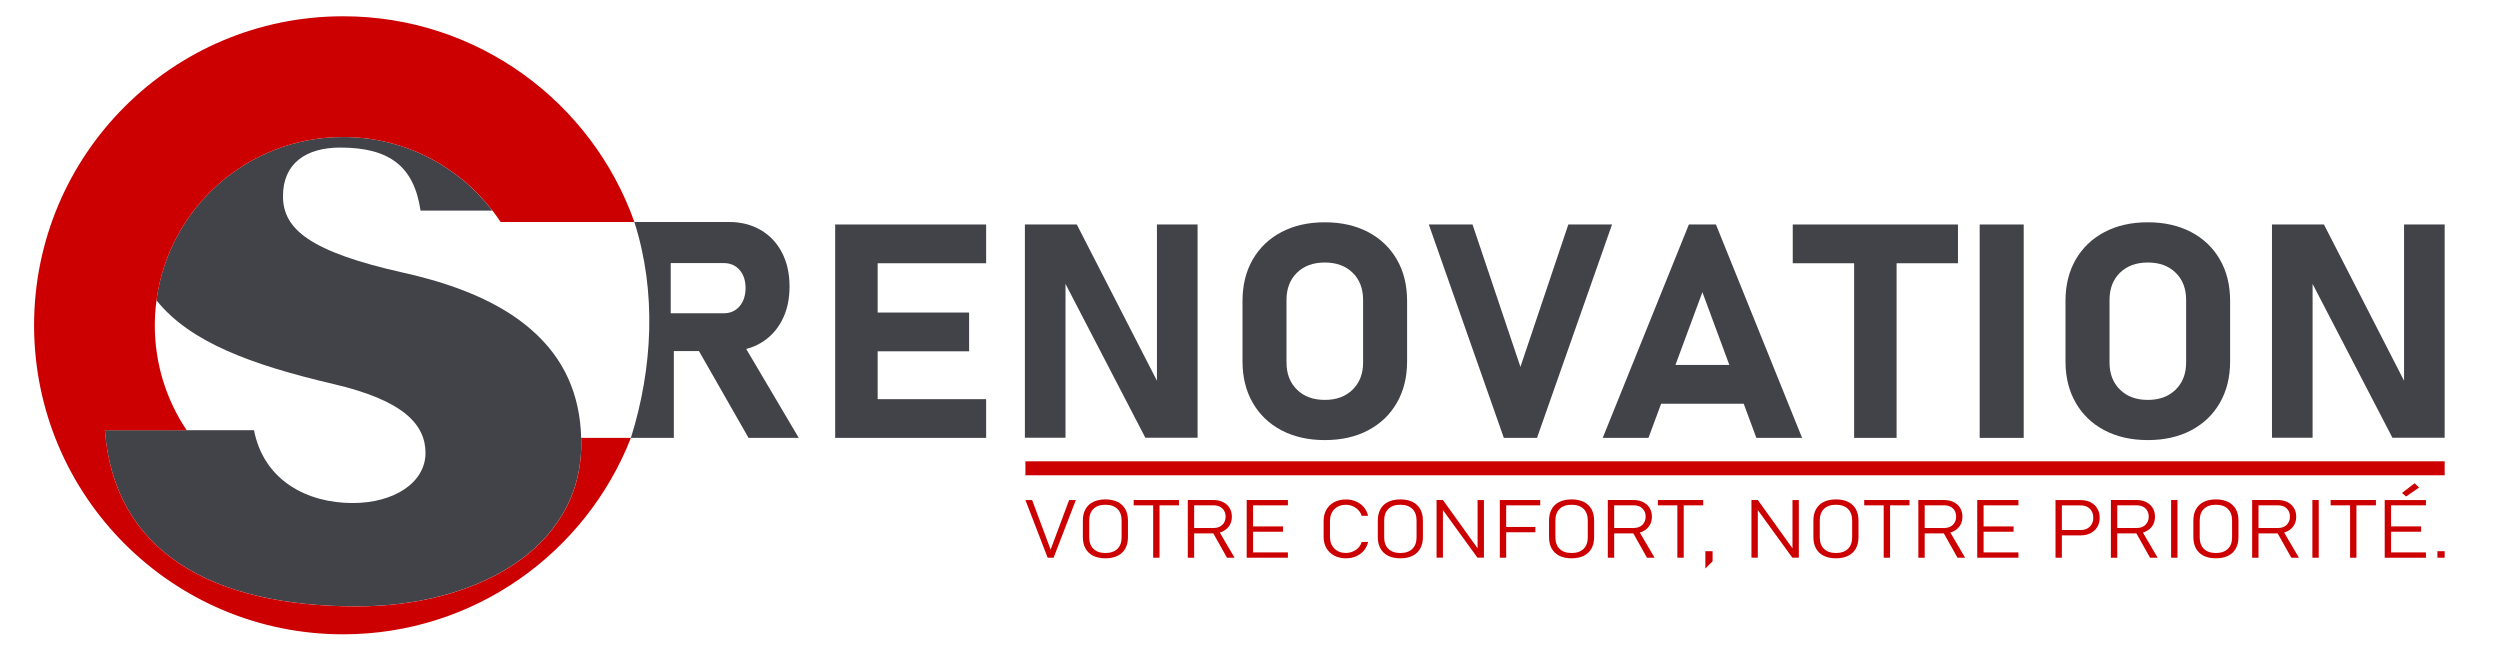 <?xml version="1.0" encoding="UTF-8"?>
<svg id="Calque_1" data-name="Calque 1" xmlns="http://www.w3.org/2000/svg" viewBox="0 0 716.05 187.6">
  <defs>
    <style>
      .cls-1 {
        fill: none;
        stroke: #cc0001;
        stroke-miterlimit: 10;
        stroke-width: 4px;
      }

      .cls-2 {
        fill: #424249;
      }

      .cls-3 {
        fill: #cc0001;
      }
    </style>
  </defs>
  <g>
    <path class="cls-3" d="M300.07,159.74l-6.37-16.52h1.92l5.3,14.2,5.3-14.2h1.92l-6.37,16.52h-1.69Z"/>
    <path class="cls-3" d="M316.61,159.91c-1.37,0-2.54-.24-3.5-.72s-1.69-1.17-2.2-2.08c-.51-.91-.76-2.01-.76-3.3v-4.68c0-1.3.25-2.4.76-3.3.51-.91,1.24-1.6,2.2-2.07s2.13-.72,3.5-.72,2.54.24,3.5.72c.96.48,1.69,1.17,2.2,2.07.51.91.76,2.01.76,3.3v4.68c0,1.29-.25,2.39-.76,3.3-.51.91-1.24,1.6-2.2,2.08-.96.48-2.13.72-3.5.72ZM316.61,158.39c1.47,0,2.62-.39,3.43-1.18.81-.78,1.21-1.89,1.21-3.31v-4.84c0-1.42-.4-2.53-1.21-3.31-.81-.78-1.95-1.18-3.43-1.18s-2.62.39-3.42,1.18c-.81.78-1.21,1.89-1.21,3.31v4.84c0,1.42.4,2.53,1.21,3.31.81.78,1.95,1.18,3.42,1.18Z"/>
    <path class="cls-3" d="M324.71,144.74v-1.52h12.97v1.52h-12.97ZM330.29,159.74v-15.85h1.82v15.85h-1.82Z"/>
    <path class="cls-3" d="M340.21,159.74v-16.53h1.82v16.53h-1.82ZM341.33,152.75v-1.52h6.27c1.04,0,1.87-.3,2.49-.89.62-.6.94-1.38.95-2.36,0-.98-.31-1.76-.94-2.36-.62-.59-1.46-.89-2.5-.89h-6.27v-1.52h6.17c1.07,0,2.01.2,2.81.6.8.4,1.42.95,1.86,1.67s.66,1.55.66,2.51-.22,1.79-.67,2.51c-.45.72-1.07,1.27-1.86,1.67-.8.4-1.73.6-2.8.6h-6.17ZM351.43,159.74l-4.21-7.5,1.68-.52,4.7,8.02h-2.17Z"/>
    <path class="cls-3" d="M357.08,159.74v-16.52h1.82v16.52h-1.82ZM358.33,144.74v-1.52h10.55v1.52h-10.55ZM358.33,152.3v-1.52h9.16v1.52h-9.16ZM358.33,159.74v-1.52h10.55v1.52h-10.55Z"/>
    <path class="cls-3" d="M385.51,159.91c-1.28,0-2.4-.26-3.36-.77-.96-.51-1.71-1.23-2.24-2.15-.53-.92-.8-2-.8-3.24v-4.53c0-1.24.27-2.33.8-3.25.53-.92,1.28-1.64,2.24-2.15.96-.51,2.08-.77,3.36-.77,1.06,0,2.03.2,2.91.59.88.39,1.62.94,2.21,1.64.59.7,1,1.52,1.21,2.46h-1.82c-.2-.64-.54-1.19-1-1.67s-1-.84-1.61-1.1c-.61-.26-1.24-.39-1.9-.39-1.37,0-2.48.42-3.32,1.27s-1.26,1.97-1.26,3.37v4.53c0,1.39.42,2.51,1.26,3.36s1.94,1.27,3.32,1.27c.98,0,1.9-.28,2.76-.82.86-.55,1.44-1.33,1.76-2.33h1.82c-.21.94-.62,1.76-1.21,2.46-.6.7-1.34,1.25-2.21,1.64-.88.39-1.85.58-2.91.58Z"/>
    <path class="cls-3" d="M401.09,159.91c-1.37,0-2.54-.24-3.5-.72s-1.69-1.17-2.2-2.08c-.51-.91-.76-2.01-.76-3.3v-4.68c0-1.3.25-2.4.76-3.3.51-.91,1.24-1.6,2.2-2.07s2.13-.72,3.5-.72,2.54.24,3.5.72c.96.48,1.69,1.17,2.2,2.07.51.91.76,2.01.76,3.3v4.68c0,1.29-.25,2.39-.76,3.3-.51.91-1.24,1.6-2.2,2.08-.96.48-2.13.72-3.5.72ZM401.09,158.39c1.47,0,2.62-.39,3.43-1.18.81-.78,1.21-1.89,1.21-3.31v-4.84c0-1.42-.4-2.53-1.21-3.31-.81-.78-1.95-1.18-3.43-1.18s-2.62.39-3.42,1.18c-.81.78-1.21,1.89-1.21,3.31v4.84c0,1.42.4,2.53,1.21,3.31.81.78,1.95,1.18,3.42,1.18Z"/>
    <path class="cls-3" d="M411.46,159.73v-16.51h1.83l10.67,14.88-.75-.45v-14.43h1.82v16.51h-1.86l-10.88-15,.99.65v14.35h-1.82Z"/>
    <path class="cls-3" d="M429.58,159.74v-16.52h1.82v16.52h-1.82ZM430.85,144.74v-1.52h10.3v1.52h-10.3ZM430.85,152.45v-1.52h8.91v1.52h-8.91Z"/>
    <path class="cls-3" d="M450.13,159.91c-1.37,0-2.54-.24-3.5-.72s-1.69-1.17-2.2-2.08c-.51-.91-.76-2.01-.76-3.3v-4.68c0-1.3.25-2.4.76-3.3.51-.91,1.24-1.6,2.2-2.07s2.13-.72,3.5-.72,2.54.24,3.5.72c.96.48,1.69,1.17,2.2,2.07.51.91.76,2.01.76,3.3v4.68c0,1.29-.25,2.39-.76,3.3-.51.91-1.24,1.6-2.2,2.08-.96.48-2.13.72-3.5.72ZM450.13,158.39c1.47,0,2.62-.39,3.43-1.18.81-.78,1.21-1.89,1.21-3.31v-4.84c0-1.42-.4-2.53-1.21-3.31-.81-.78-1.95-1.18-3.43-1.18s-2.62.39-3.42,1.18c-.81.78-1.21,1.89-1.21,3.31v4.84c0,1.42.4,2.53,1.21,3.31.81.78,1.95,1.18,3.42,1.18Z"/>
    <path class="cls-3" d="M460.51,159.74v-16.53h1.82v16.53h-1.82ZM461.64,152.75v-1.52h6.27c1.04,0,1.87-.3,2.49-.89.62-.6.94-1.38.95-2.36,0-.98-.31-1.76-.94-2.36-.62-.59-1.46-.89-2.5-.89h-6.27v-1.52h6.17c1.07,0,2.01.2,2.81.6.8.4,1.42.95,1.86,1.67s.66,1.55.66,2.51-.22,1.79-.67,2.51c-.45.72-1.07,1.27-1.86,1.67-.8.4-1.73.6-2.8.6h-6.17ZM471.73,159.74l-4.21-7.5,1.68-.52,4.7,8.02h-2.17Z"/>
    <path class="cls-3" d="M474.86,144.74v-1.52h12.97v1.52h-12.97ZM480.43,159.74v-15.85h1.82v15.85h-1.82Z"/>
    <path class="cls-3" d="M488.45,162.83v-4.95h2.07v2.89l-2.07,2.07Z"/>
    <path class="cls-3" d="M501.65,159.73v-16.51h1.83l10.67,14.88-.75-.45v-14.43h1.82v16.51h-1.86l-10.88-15,.99.65v14.35h-1.82Z"/>
    <path class="cls-3" d="M525.85,159.91c-1.37,0-2.54-.24-3.5-.72s-1.69-1.17-2.2-2.08-.76-2.01-.76-3.3v-4.68c0-1.3.25-2.4.76-3.3s1.24-1.6,2.2-2.07,2.13-.72,3.5-.72,2.54.24,3.5.72,1.69,1.17,2.2,2.07c.51.91.76,2.01.76,3.3v4.68c0,1.29-.25,2.39-.76,3.3-.51.91-1.24,1.6-2.2,2.08s-2.13.72-3.5.72ZM525.85,158.39c1.47,0,2.62-.39,3.43-1.18.81-.78,1.21-1.89,1.21-3.31v-4.84c0-1.42-.4-2.53-1.21-3.31-.81-.78-1.95-1.18-3.43-1.18s-2.62.39-3.42,1.18c-.81.78-1.21,1.89-1.21,3.31v4.84c0,1.42.4,2.53,1.21,3.31.81.78,1.95,1.18,3.42,1.18Z"/>
    <path class="cls-3" d="M533.95,144.74v-1.52h12.97v1.52h-12.97ZM539.53,159.74v-15.85h1.82v15.85h-1.82Z"/>
    <path class="cls-3" d="M549.45,159.74v-16.53h1.82v16.53h-1.82ZM550.57,152.75v-1.52h6.27c1.04,0,1.87-.3,2.49-.89.62-.6.94-1.38.95-2.36,0-.98-.31-1.76-.93-2.36-.62-.59-1.46-.89-2.5-.89h-6.27v-1.52h6.17c1.07,0,2.01.2,2.81.6.8.4,1.42.95,1.86,1.67s.66,1.55.66,2.51-.22,1.79-.67,2.51c-.45.72-1.07,1.27-1.86,1.67-.8.4-1.73.6-2.8.6h-6.17ZM560.67,159.74l-4.21-7.5,1.68-.52,4.7,8.02h-2.17Z"/>
    <path class="cls-3" d="M566.32,159.74v-16.52h1.82v16.52h-1.82ZM567.57,144.74v-1.52h10.55v1.52h-10.55ZM567.57,152.3v-1.52h9.16v1.52h-9.16ZM567.57,159.74v-1.52h10.55v1.52h-10.55Z"/>
    <path class="cls-3" d="M588.74,159.74v-16.52h1.82v16.52h-1.82ZM590.07,153.33v-1.52h5.88c1.09,0,1.96-.32,2.62-.97.66-.65.99-1.5.99-2.55s-.33-1.93-.99-2.57c-.66-.65-1.54-.97-2.62-.97h-5.88v-1.52h5.79c1.11,0,2.08.21,2.91.63s1.47,1.01,1.93,1.77.69,1.65.69,2.67-.23,1.89-.69,2.65-1.1,1.35-1.93,1.77c-.83.42-1.79.63-2.91.63h-5.79Z"/>
    <path class="cls-3" d="M604.6,159.74v-16.53h1.82v16.53h-1.82ZM605.73,152.75v-1.52h6.27c1.04,0,1.87-.3,2.49-.89.62-.6.94-1.38.95-2.36,0-.98-.31-1.76-.94-2.36-.62-.59-1.46-.89-2.5-.89h-6.27v-1.52h6.17c1.07,0,2.01.2,2.81.6.8.4,1.42.95,1.86,1.67s.66,1.55.66,2.51-.22,1.79-.67,2.51c-.45.72-1.07,1.27-1.86,1.67-.8.4-1.73.6-2.8.6h-6.17ZM615.82,159.74l-4.21-7.5,1.68-.52,4.7,8.02h-2.17Z"/>
    <path class="cls-3" d="M623.67,143.22v16.52h-1.82v-16.52h1.82Z"/>
    <path class="cls-3" d="M634.68,159.91c-1.37,0-2.54-.24-3.5-.72s-1.69-1.17-2.2-2.08c-.51-.91-.76-2.01-.76-3.3v-4.68c0-1.3.25-2.4.76-3.3.51-.91,1.24-1.6,2.2-2.07s2.13-.72,3.5-.72,2.54.24,3.5.72,1.69,1.17,2.2,2.07.76,2.01.76,3.3v4.68c0,1.29-.25,2.39-.76,3.3s-1.24,1.6-2.2,2.08-2.13.72-3.5.72ZM634.68,158.39c1.47,0,2.62-.39,3.42-1.18.81-.78,1.21-1.89,1.21-3.31v-4.84c0-1.42-.4-2.53-1.21-3.31-.81-.78-1.95-1.18-3.42-1.18s-2.62.39-3.43,1.18c-.81.78-1.21,1.89-1.21,3.31v4.84c0,1.42.4,2.53,1.21,3.31.81.78,1.95,1.18,3.43,1.18Z"/>
    <path class="cls-3" d="M645.06,159.74v-16.53h1.82v16.53h-1.82ZM646.18,152.75v-1.52h6.27c1.04,0,1.87-.3,2.49-.89.62-.6.94-1.38.95-2.36,0-.98-.31-1.76-.94-2.36-.62-.59-1.46-.89-2.5-.89h-6.27v-1.52h6.17c1.07,0,2.01.2,2.81.6.8.4,1.42.95,1.86,1.67s.66,1.55.66,2.51-.22,1.79-.67,2.51c-.45.72-1.07,1.27-1.86,1.67-.8.4-1.73.6-2.8.6h-6.17ZM656.28,159.74l-4.21-7.5,1.68-.52,4.7,8.02h-2.17Z"/>
    <path class="cls-3" d="M664.13,143.22v16.52h-1.82v-16.52h1.82Z"/>
    <path class="cls-3" d="M667.54,144.74v-1.52h12.97v1.52h-12.97ZM673.11,159.74v-15.85h1.82v15.85h-1.82Z"/>
    <path class="cls-3" d="M683.03,159.74v-16.52h1.82v16.52h-1.82ZM684.29,144.74v-1.52h10.55v1.52h-10.55ZM684.29,152.3v-1.52h9.16v1.52h-9.16ZM684.29,159.74v-1.52h10.55v1.52h-10.55ZM689.15,142.2l-1.18-1,3.61-2.78,1.29,1.22-3.73,2.57Z"/>
    <path class="cls-3" d="M698.13,159.74v-1.86h2.07v1.86h-2.07Z"/>
  </g>
  <path class="cls-2" d="M166.49,127.04c0,30.95-31.33,46.64-64.3,46.64-41.54,0-69.54-15.69-72.15-50.46h42.71c2.85,14.58,15.43,20.86,28.25,20.86,11.86,0,20.87-5.82,20.87-14.35,0-8.07-6.16-15.02-26.34-19.73-23.71-5.56-41.18-12.04-50.72-23.99,3.49-26.4,26.09-46.76,53.46-46.76,17.42,0,32.91,8.25,42.76,21.07h-20.58c-1.89-12.79-9.02-18.05-23.01-18.05-9.74,0-16.39,4.48-16.39,13.91s7.6,15.92,34.66,21.97c.82.18,1.6.36,2.38.55.78.2,1.57.38,2.32.59.73.18,1.44.38,2.15.57.11.03.24.07.38.11.65.18,1.29.36,1.92.55,11.76,3.51,20.76,8.17,27.33,13.93,9.49,8.24,13.93,18.67,14.27,30.97.02.54.03,1.08.03,1.61Z"/>
  <path class="cls-3" d="M166.46,125.42h14.24c-12.9,32.93-44.93,56.26-82.42,56.26-48.89,0-88.52-39.63-88.52-88.51S49.38,4.66,98.28,4.66c38.49,0,71.23,24.59,83.42,58.92h-38.32c-.73-1.13-1.52-2.2-2.33-3.26-9.85-12.82-25.34-21.07-42.76-21.07-27.37,0-49.97,20.35-53.46,46.76-.33,2.35-.49,4.75-.49,7.18,0,11.12,3.36,21.46,9.13,30.04h-23.42c2.61,34.77,30.61,50.46,72.15,50.46,32.98,0,64.3-15.69,64.3-46.64,0-.54-.02-1.08-.03-1.61Z"/>
  <path class="cls-2" d="M217.86,98.26c2.6-1.53,4.63-3.68,6.09-6.46,1.46-2.78,2.19-6.02,2.19-9.73s-.72-6.96-2.17-9.73c-1.44-2.78-3.47-4.93-6.09-6.46-2.61-1.53-5.67-2.3-9.16-2.3h-27.03c6.39,19.98,5.29,41.83-.99,61.84h12.3v-24.86h7.2l14.2,24.86h14.38l-15.05-25.47c1.48-.38,2.86-.94,4.13-1.69ZM207.25,89.73h-15.14v-14.38h15.14c1.92,0,3.46.66,4.59,1.98,1.14,1.32,1.71,3.05,1.71,5.21-.03,2.16-.61,3.9-1.75,5.21-1.14,1.32-2.66,1.98-4.55,1.98Z"/>
  <polygon class="cls-2" points="243.61 64.3 239.21 64.3 239.21 125.42 243.61 125.42 251.38 125.42 282.45 125.42 282.45 114.33 251.38 114.33 251.38 100.62 277.57 100.62 277.57 89.52 251.38 89.52 251.38 75.4 282.45 75.4 282.45 64.3 251.38 64.3 243.61 64.3"/>
  <polygon class="cls-2" points="331.37 109.05 308.42 64.3 293.55 64.3 293.55 125.38 305.18 125.38 305.18 81.32 328.05 125.38 343.01 125.38 343.01 64.3 331.37 64.3 331.37 109.05"/>
  <path class="cls-2" d="M391.86,66.47c-3.54-1.86-7.67-2.8-12.41-2.8s-8.87.93-12.41,2.8c-3.54,1.86-6.28,4.48-8.23,7.86-1.95,3.38-2.93,7.34-2.93,11.87v17.32c0,4.51.98,8.46,2.93,11.85,1.95,3.39,4.7,6.02,8.23,7.88,3.54,1.86,7.67,2.8,12.41,2.8s8.87-.93,12.41-2.8c3.54-1.86,6.28-4.49,8.23-7.88,1.95-3.39,2.93-7.34,2.93-11.85v-17.32c0-4.54-.98-8.5-2.93-11.87-1.95-3.38-4.7-6-8.23-7.86ZM390.42,103.82c0,3.22-1,5.81-3,7.78-2,1.96-4.65,2.94-7.97,2.94s-5.97-.98-7.97-2.94c-2-1.96-3-4.55-3-7.78v-17.91c0-3.25,1-5.85,3-7.8,2-1.95,4.65-2.92,7.97-2.92s5.97.97,7.97,2.92c2,1.95,3,4.55,3,7.8v17.91Z"/>
  <polygon class="cls-2" points="449.2 64.3 435.48 105.08 421.76 64.3 409.24 64.3 430.73 125.42 440.23 125.42 461.72 64.3 449.2 64.3"/>
  <path class="cls-2" d="M483.73,64.3l-24.68,61.12h13.1l3.63-9.79h23.65l3.63,9.79h13.1l-24.68-61.12h-7.72ZM479.88,104.53l7.72-20.85,7.72,20.85h-15.43Z"/>
  <polygon class="cls-2" points="513.48 75.4 531.06 75.4 531.06 125.42 543.22 125.42 543.22 75.4 560.8 75.4 560.8 64.3 513.48 64.3 513.48 75.4"/>
  <rect class="cls-2" x="567.02" y="64.3" width="12.61" height="61.12"/>
  <path class="cls-2" d="M627.59,66.47c-3.54-1.86-7.67-2.8-12.41-2.8s-8.87.93-12.41,2.8c-3.54,1.86-6.28,4.48-8.24,7.86-1.95,3.38-2.93,7.34-2.93,11.87v17.32c0,4.51.98,8.46,2.93,11.85,1.95,3.39,4.7,6.02,8.24,7.88,3.54,1.86,7.67,2.8,12.41,2.8s8.87-.93,12.41-2.8c3.54-1.86,6.28-4.49,8.23-7.88,1.95-3.39,2.93-7.34,2.93-11.85v-17.32c0-4.54-.98-8.5-2.93-11.87-1.95-3.38-4.7-6-8.23-7.86ZM626.15,103.82c0,3.22-1,5.81-3,7.78-2,1.96-4.65,2.94-7.97,2.94s-5.97-.98-7.97-2.94c-2-1.96-3-4.55-3-7.78v-17.91c0-3.25,1-5.85,3-7.8s4.65-2.92,7.97-2.92,5.97.97,7.97,2.92,3,4.55,3,7.8v17.91Z"/>
  <polygon class="cls-2" points="688.57 64.3 688.57 109.05 665.62 64.3 650.74 64.3 650.74 125.38 662.37 125.38 662.37 81.32 685.24 125.38 700.2 125.38 700.2 64.3 688.57 64.3"/>
  <line class="cls-1" x1="293.7" y1="134.13" x2="700.2" y2="134.13"/>
</svg>